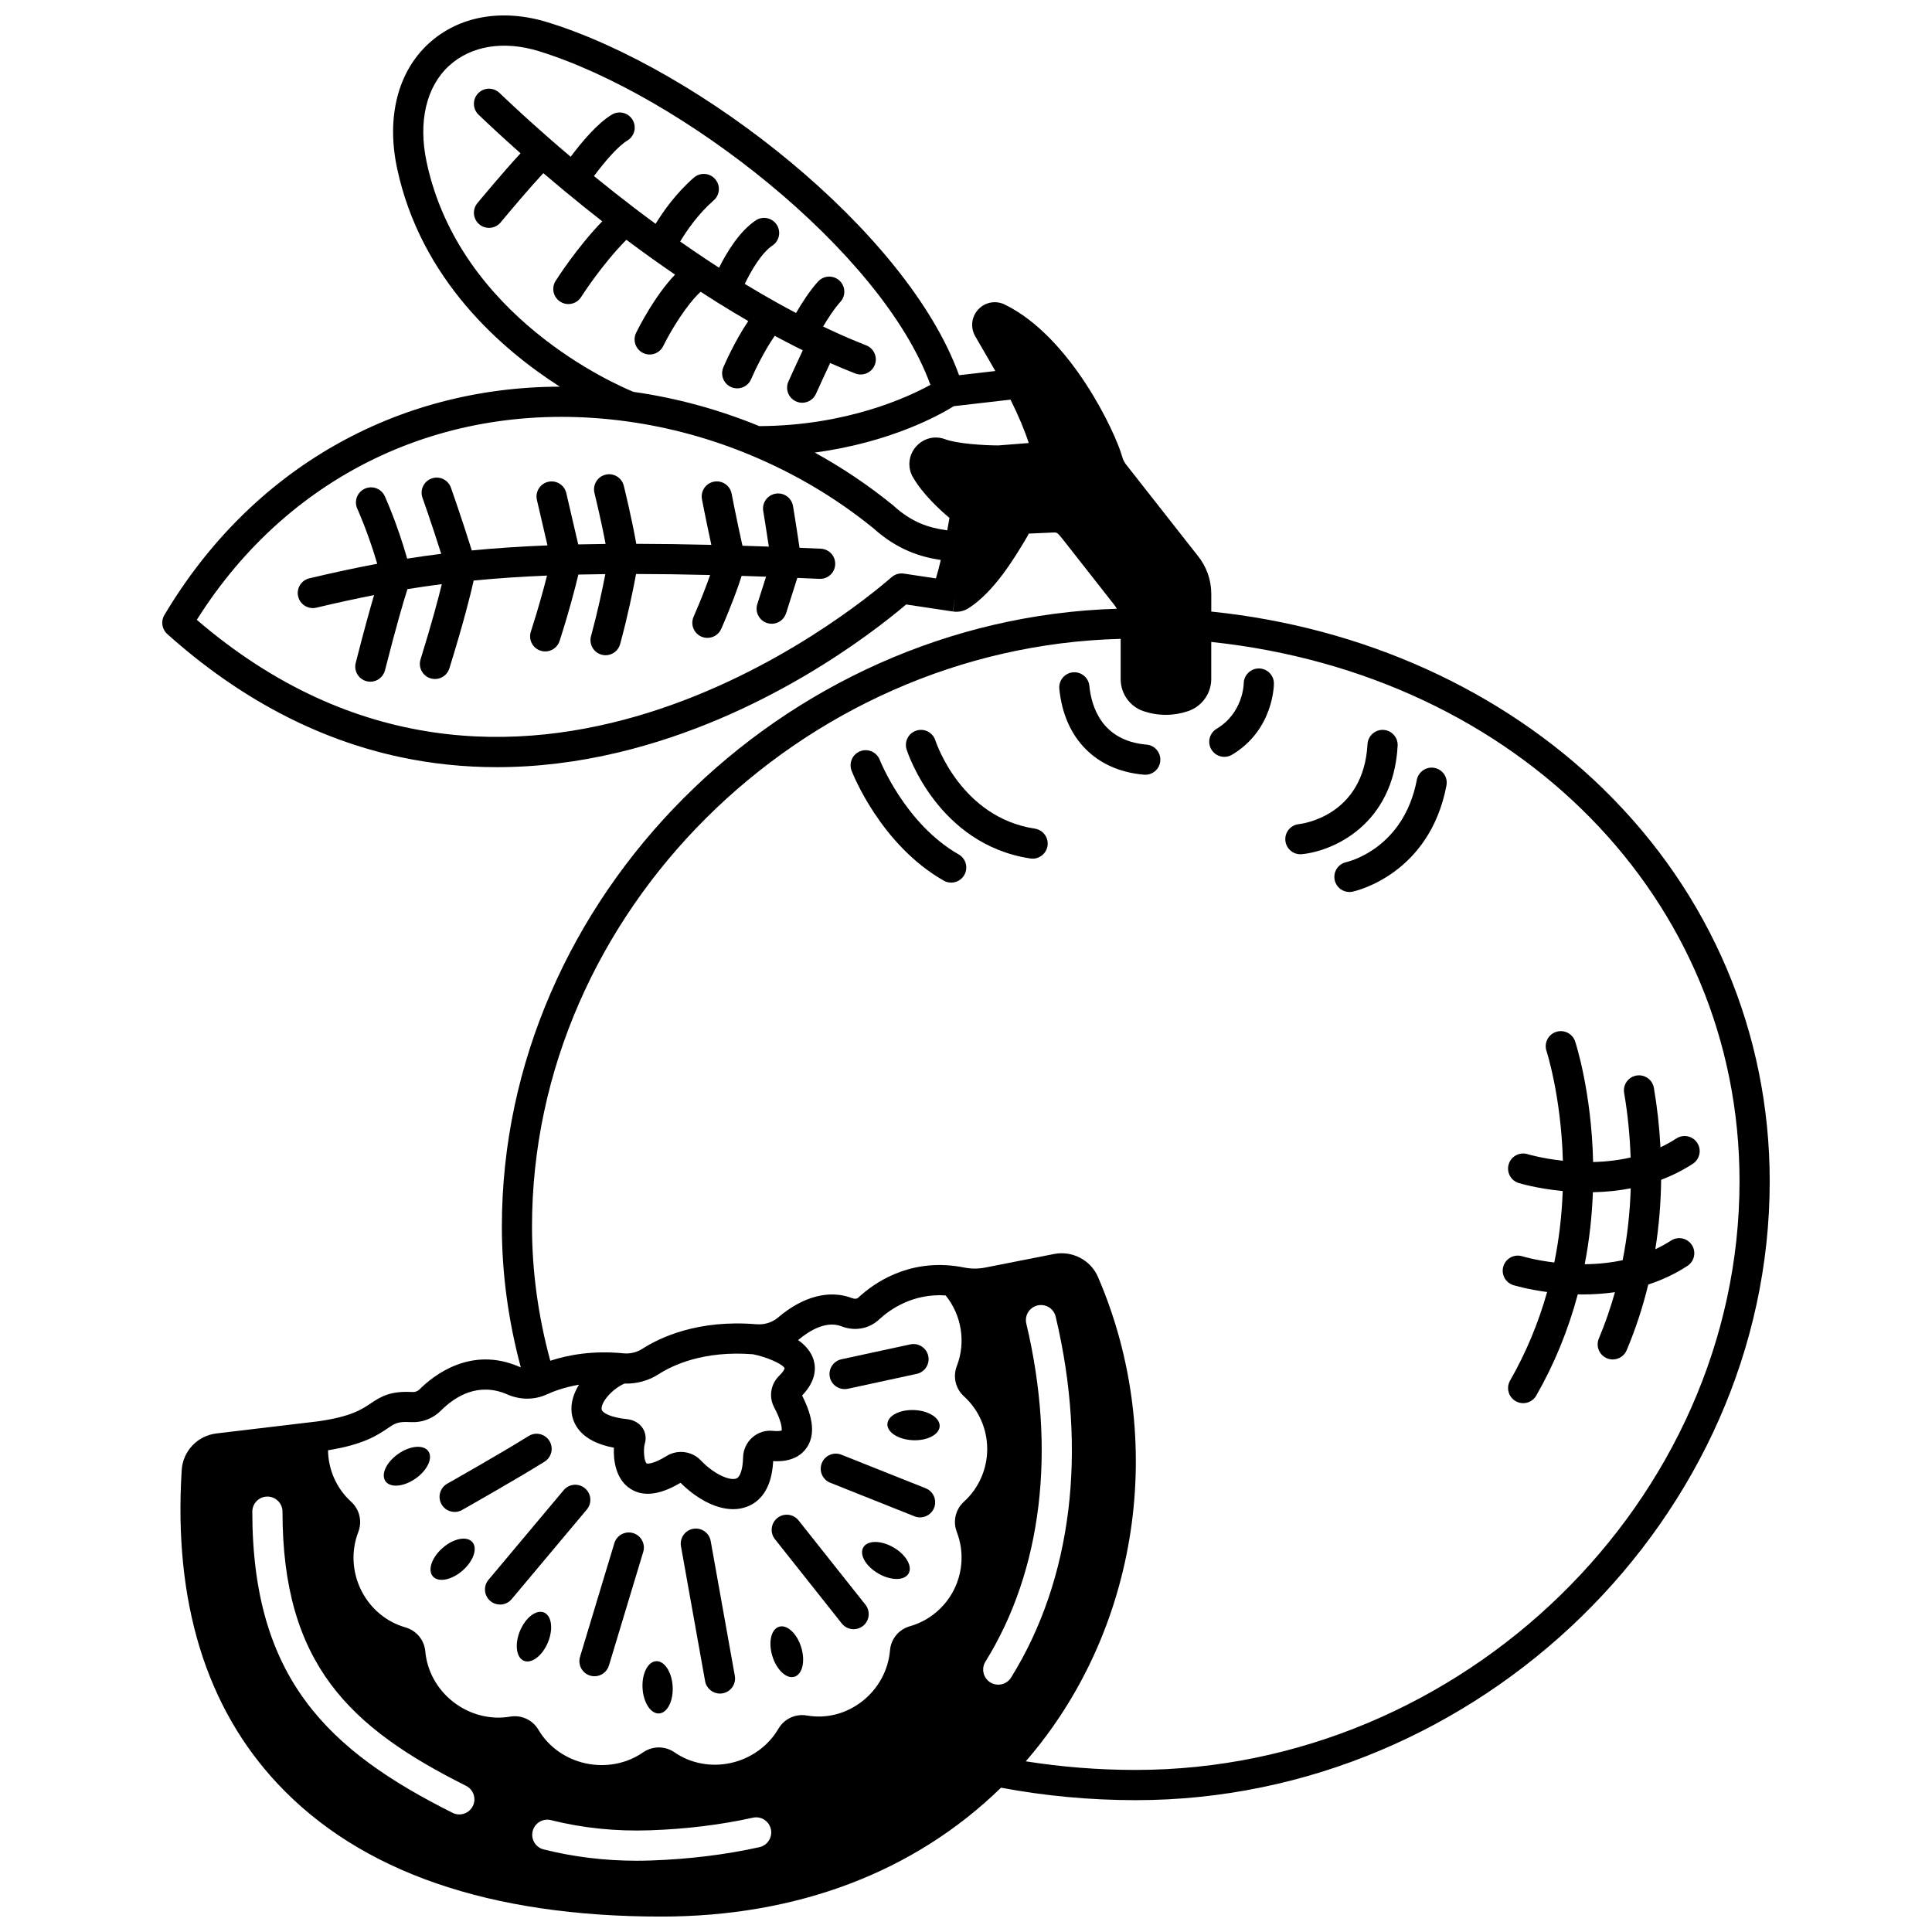 <?xml version="1.0" encoding="UTF-8"?>
<!-- Uploaded to: ICON Repo, www.iconrepo.com, Generator: ICON Repo Mixer Tools -->
<svg width="800px" height="800px" version="1.1" viewBox="144 144 512 512" xmlns="http://www.w3.org/2000/svg">
 <defs>
  <clipPath id="a">
   <path d="m186 148.09h427v503.81h-427z"/>
  </clipPath>
 </defs>
 <path d="m386.26 517.68c-3.832-0.16-7 1.5-7.09 3.711-0.09 2.199 2.93 4.121 6.762 4.281 3.82 0.16 7-1.5 7.09-3.711 0.09-2.211-2.941-4.129-6.762-4.281z"/>
 <path d="m380.78 554.08c-3.32-1.922-6.898-1.922-8 0-1.109 1.91 0.68 5.012 4 6.93 3.309 1.91 6.898 1.91 8 0 1.109-1.922-0.688-5.019-4-6.93z"/>
 <path d="m350.47 575.1c-2.121 0.648-2.91 4.148-1.781 7.801 1.129 3.66 3.75 6.102 5.859 5.449 2.109-0.648 2.91-4.148 1.781-7.801-1.129-3.66-3.75-6.098-5.859-5.449z"/>
 <path d="m317.89 584.23c-2.211 0.121-3.82 3.32-3.609 7.141 0.211 3.832 2.172 6.832 4.371 6.711 2.211-0.129 3.82-3.32 3.609-7.148-0.211-3.82-2.172-6.82-4.371-6.703z"/>
 <path d="m288.17 571.33c-2.039-0.852-4.879 1.32-6.359 4.852-1.469 3.539-1.012 7.09 1.02 7.941 2.039 0.852 4.891-1.32 6.371-4.859 1.469-3.535 1.008-7.086-1.031-7.934z"/>
 <path d="m261.32 554.2c-2.891 2.512-4.051 5.898-2.602 7.559 1.449 1.672 4.961 0.988 7.852-1.531 2.891-2.512 4.059-5.898 2.609-7.559-1.449-1.672-4.969-0.992-7.859 1.531z"/>
 <path d="m249.54 529.29c-3.141 2.191-4.66 5.43-3.391 7.238 1.262 1.82 4.832 1.512 7.969-0.691 3.141-2.191 4.66-5.43 3.398-7.238-1.266-1.809-4.836-1.508-7.977 0.691z"/>
 <path d="m264.49 544.68c0.664 0 1.344-0.168 1.965-0.52 0.59-0.332 14.523-8.207 21.867-12.812 1.871-1.176 2.438-3.644 1.266-5.516-1.176-1.871-3.644-2.438-5.516-1.262-7.188 4.508-21.41 12.547-21.551 12.625-1.926 1.086-2.602 3.527-1.516 5.449 0.734 1.305 2.09 2.035 3.484 2.035z"/>
 <path d="m299.02 538.41c-1.691-1.418-4.215-1.199-5.637 0.496l-19.922 23.75c-1.422 1.691-1.199 4.215 0.492 5.637 0.75 0.629 1.66 0.934 2.566 0.934 1.141 0 2.273-0.484 3.066-1.43l19.922-23.75c1.426-1.691 1.207-4.215-0.488-5.637z"/>
 <path d="m332.34 552.38c-0.391-2.176-2.477-3.621-4.641-3.234-2.176 0.391-3.621 2.469-3.234 4.641l6.391 35.73c0.348 1.938 2.031 3.297 3.934 3.297 0.234 0 0.473-0.02 0.711-0.062 2.176-0.391 3.621-2.469 3.234-4.641z"/>
 <path d="m367.82 512.13c0.281 0 0.562-0.031 0.852-0.09l18.262-3.949c2.16-0.469 3.531-2.598 3.062-4.754-0.469-2.16-2.602-3.531-4.754-3.062l-18.262 3.949c-2.16 0.469-3.531 2.598-3.062 4.754 0.402 1.867 2.059 3.152 3.902 3.152z"/>
 <path d="m389.31 538.41-22.332-8.898c-2.051-0.816-4.379 0.184-5.195 2.234-0.816 2.051 0.184 4.379 2.234 5.195l22.332 8.898c0.484 0.191 0.984 0.285 1.48 0.285 1.59 0 3.094-0.953 3.719-2.519 0.816-2.051-0.184-4.379-2.238-5.195z"/>
 <path d="m355.63 546.93c-1.371-1.73-3.891-2.023-5.617-0.648-1.73 1.371-2.019 3.891-0.648 5.621l17.719 22.34c0.789 0.996 1.957 1.516 3.137 1.516 0.871 0 1.746-0.281 2.481-0.867 1.73-1.371 2.019-3.891 0.648-5.621z"/>
 <path d="m311.79 550.29c-2.113-0.641-4.348 0.559-4.984 2.672l-9.09 30.109c-0.641 2.113 0.559 4.348 2.672 4.984 0.387 0.117 0.773 0.172 1.156 0.172 1.719 0 3.305-1.117 3.828-2.844l9.09-30.109c0.641-2.113-0.559-4.348-2.672-4.984z"/>
 <g clip-path="url(#a)">
  <path d="m568.94 353.12c-26.949-26.293-63.742-42.922-103.94-47.047v-4.707c0-3.707-1.297-7.316-3.644-10.164l-18.82-23.957c-0.535-0.648-0.922-1.395-1.148-2.234-1.785-6.414-13.621-31.773-31.148-40.316-2.359-1.145-5.156-0.633-6.961 1.277-1.812 1.918-2.164 4.75-0.879 7.055 0.562 1.008 1.281 2.238 2.106 3.644 0.98 1.676 2.094 3.586 3.262 5.652l-9.609 1.109c-13.797-38.238-68.895-81.172-109.02-93.523-12.07-3.719-23.562-1.672-31.523 5.613-8.207 7.512-11.262 19.574-8.379 33.094 6.277 29.414 27.633 47.949 43.121 57.852-43.531 0.117-81.82 21.902-104.8 60.531-0.977 1.645-0.656 3.75 0.77 5.023 18.891 16.926 39.645 27.898 61.684 32.605 8.363 1.785 16.934 2.68 25.66 2.68 10.598 0 21.426-1.316 32.395-3.949 37.816-9.078 66.34-30.93 76.078-39.168l12.23 1.84 0.121 0.02 0.656-3.945-0.613 3.949c1.445 0.223 2.922-0.094 4.148-0.883 6.812-4.359 12.211-13.391 15.109-18.242 0.355-0.598 0.664-1.113 0.84-1.523l6.434-0.281c1.113-0.051 1.113-0.047 2.867 2.156l13.328 16.98c0.27 0.336 0.504 0.691 0.715 1.062-88.852 2.703-162.98 76.574-162.98 163.73 0 12.383 1.691 24.902 5.012 37.289-0.113-0.039-0.227-0.062-0.336-0.109-12.887-5.644-22.836 2.305-26.516 5.984-0.473 0.469-1.141 0.727-1.844 0.688-5.676-0.328-8.18 1.051-11.109 3.027-2.309 1.562-5.184 3.504-13.973 4.742l-26.887 3.203c-5.019 0.602-8.891 4.688-9.195 9.715-2.172 34.887 6.41 62.883 25.508 83.207 21.895 23.301 56.066 35.113 101.57 35.113 36.055 0 67.129-11.805 90.043-34.156 11.637 2.184 23.637 3.305 35.719 3.305 91.066 0 168-75.105 168-164 0.008-39.301-15.641-76.211-44.055-103.93zm-311.88-166.17c-2.277-10.672-0.105-19.977 5.953-25.523 5.812-5.32 14.48-6.731 23.766-3.871 37.512 11.547 90.902 52.949 103.79 88.43-5.992 3.297-22.215 10.832-45.344 10.941-10.742-4.406-21.949-7.461-33.34-9.078-4.562-1.855-46.059-19.797-54.828-60.898zm134.98 110.34-8.52-1.281c-1.16-0.176-2.34 0.168-3.223 0.938-10.117 8.809-100.45 83.227-184.14 11.312 24.836-39.418 67.238-59.035 114.07-52.574 11.188 1.543 22.199 4.555 32.73 8.953 11.754 4.887 22.684 11.391 32.48 19.336 6.461 5.836 12.684 7.648 17.883 8.43-0.449 1.887-0.898 3.582-1.289 4.887zm16.52-35.246c-3.867-0.012-10.969-0.461-14.105-1.648-2.793-1.043-5.852-0.234-7.789 2.062-1.938 2.305-2.219 5.461-0.711 8.039 2.625 4.5 7.121 8.629 9.66 10.762-0.156 0.984-0.355 2.098-0.582 3.293-5.027-0.703-9.367-2.106-14.293-6.578-0.055-0.051-0.109-0.098-0.168-0.145-6.449-5.234-13.363-9.883-20.656-13.895 20.328-2.711 33.414-10.145 36.852-12.293l15.027-1.734c2.141 4.309 3.746 8.121 4.832 11.5zm-139.26 360.59c-0.699 1.398-2.113 2.211-3.578 2.211-0.602 0-1.215-0.137-1.789-0.426-32.766-16.41-53.07-35.484-53.07-79.809 0-2.211 1.793-4 4-4 2.211 0 4 1.793 4 4 0 40.387 17.84 57.223 48.652 72.656 1.973 0.988 2.773 3.394 1.785 5.367zm75.949 10.887c-8.953 1.988-18.59 3.172-28.637 3.523-1.293 0.047-2.582 0.07-3.863 0.07-8.461 0-16.746-1.004-24.68-3-2.144-0.539-3.441-2.711-2.906-4.856 0.539-2.141 2.711-3.441 4.856-2.906 8.402 2.109 17.258 3.016 26.312 2.691 9.566-0.332 18.711-1.457 27.188-3.336 2.16-0.48 4.293 0.883 4.773 3.039 0.473 2.156-0.887 4.293-3.043 4.773zm52.316-83.512c1.906 4.918 1.641 10.469-0.73 15.227-2.367 4.75-6.625 8.293-11.68 9.727-2.973 0.844-5.055 3.375-5.297 6.426-0.457 5.301-3.168 10.23-7.434 13.523-4.242 3.277-9.422 4.602-14.57 3.719-3.023-0.531-5.996 0.84-7.574 3.512-2.676 4.578-7.262 7.879-12.582 9.059-5.234 1.16-10.676 0.137-14.941-2.816-2.527-1.734-5.793-1.734-8.336 0.012-4.356 3.019-9.926 4.078-15.277 2.898-5.273-1.16-9.809-4.391-12.441-8.871-1.566-2.648-4.531-4.019-7.543-3.496-5.195 0.883-10.648-0.516-14.965-3.844-4.293-3.309-7.019-8.199-7.481-13.414-0.266-3.047-2.34-5.559-5.293-6.402-5.035-1.434-9.301-5.008-11.691-9.809-2.418-4.852-2.707-10.477-0.793-15.43 1.102-2.844 0.359-6.008-1.898-8.066-3.859-3.508-6.031-8.445-6.113-13.625 9.453-1.535 13.078-3.981 15.758-5.793 1.73-1.172 2.527-1.711 4.894-1.711 0.379 0 0.793 0.016 1.262 0.039 2.969 0.176 5.875-0.918 7.969-3.016 3.82-3.824 9.988-7.672 17.645-4.316 3.375 1.48 7.16 1.488 10.398 0.012 1.812-0.832 4.738-1.934 8.582-2.594-1.453 2.344-2.25 4.926-1.941 7.453 0.348 2.84 2.312 7.586 11.195 9.246-0.176 3.438 0.547 7.973 3.797 10.48 3.43 2.648 8.098 2.246 13.863-1.188 3.562 3.59 8.84 6.996 13.938 6.996 1.27 0 2.523-0.211 3.742-0.684 2.945-1.141 6.473-4.164 6.867-12.051 5.106 0.305 7.648-1.746 8.895-3.578 2.219-3.269 1.816-7.801-1.23-13.812 3.695-3.844 3.711-7.246 3.043-9.457-0.66-2.191-2.219-3.894-4.098-5.231 3.035-2.555 7.457-5.211 11.508-3.644 3.473 1.352 7.262 0.68 9.887-1.758 2.922-2.715 8.988-7.008 17.699-6.434 4.231 5.234 5.41 12.422 2.969 18.699-1.105 2.856-0.352 6.023 1.91 8.066 3.898 3.543 6.137 8.621 6.137 13.934s-2.234 10.391-6.129 13.926c-2.273 2.062-3.027 5.231-1.918 8.086zm-48.43-33.105c2.121 4.012 2.086 5.75 2.023 6.188-0.246 0.09-0.922 0.254-2.316 0.102-1.973-0.211-3.957 0.422-5.457 1.734-1.52 1.336-2.418 3.262-2.461 5.289-0.062 3.051-0.75 5.195-1.789 5.602-1.711 0.656-5.894-1.105-9.395-4.785-2.34-2.473-6.144-2.981-9.07-1.191-3.449 2.137-5.051 2.106-5.293 1.98-0.699-0.477-0.93-3.824-0.5-5.211 0.438-1.418 0.23-2.93-0.57-4.144-0.867-1.316-2.352-2.184-4.106-2.375-4.481-0.457-6.648-1.688-6.766-2.641-0.219-1.781 2.652-5.269 6.043-6.789 3.195 0.105 6.375-0.754 9.059-2.481 3.762-2.426 12.004-6.312 25-5.289 3.727 0.73 8 2.648 8.395 3.727 0 0.008-0.09 0.652-1.441 1.969-2.254 2.227-2.797 5.562-1.355 8.316zm59.414 73.551c-0.723 0-1.449-0.195-2.106-0.602-1.879-1.164-2.453-3.633-1.289-5.508 14.984-24.129 18.828-55.941 10.828-89.574-0.512-2.148 0.816-4.305 2.965-4.816 2.156-0.508 4.305 0.816 4.816 2.965 8.5 35.727 4.305 69.695-11.812 95.648-0.758 1.215-2.066 1.887-3.402 1.887zm36.445 22.598c-9.832 0-19.605-0.777-29.152-2.285 29.949-34.539 37.75-85.164 19.133-128.37-1.926-4.461-6.805-7.019-11.617-6.082l-18.27 3.602c-1.805 0.359-3.727 0.355-5.551-0.008-0.828-0.168-1.66-0.305-2.473-0.406-12.719-1.602-21.512 4.562-25.613 8.379-0.426 0.395-1.07 0.348-1.551 0.16-6.074-2.344-13.078-0.523-19.703 5.109-1.57 1.332-3.633 1.965-5.805 1.785-15.461-1.281-25.551 3.539-30.184 6.523-1.469 0.941-3.234 1.359-5.004 1.184-8.008-0.789-14.547 0.387-19.375 1.969-3.207-11.824-4.84-23.766-4.84-35.559 0-83.152 71.031-153.6 156-155.75v10.66c0 3.863 2.426 7.277 6.047 8.5 1.938 0.652 3.926 0.977 5.914 0.977 1.973 0 3.941-0.32 5.856-0.965 3.703-1.238 6.188-4.68 6.188-8.555v-9.801c81.391 8.652 140 68.16 140 142.93-0.004 84.566-73.277 156-160.01 156z"/>
 </g>
 <path d="m361.53 289.41c-1.922-0.09-3.797-0.164-5.648-0.238-0.852-5.844-1.719-11.008-1.727-11.066-0.367-2.18-2.438-3.652-4.609-3.281-2.18 0.367-3.648 2.43-3.281 4.609 0.008 0.055 0.723 4.305 1.484 9.426-2.387-0.09-4.723-0.168-6.988-0.234-1.48-6.578-2.859-13.727-2.875-13.809-0.418-2.168-2.519-3.59-4.684-3.172-2.172 0.418-3.59 2.516-3.172 4.684 0.059 0.309 1.168 6.062 2.484 12.066-7.043-0.176-13.621-0.266-19.891-0.277-1.281-7.188-3.219-15.02-3.316-15.402-0.531-2.144-2.703-3.453-4.848-2.918-2.144 0.531-3.449 2.703-2.918 4.848 0.02 0.086 1.715 6.934 2.949 13.504-2.484 0.023-4.91 0.066-7.254 0.121-1.719-7.445-3.16-13.602-3.16-13.602-0.504-2.152-2.652-3.481-4.805-2.984-2.152 0.504-3.488 2.656-2.984 4.805 0 0.004 1.246 5.324 2.801 12.043-7.133 0.289-13.762 0.73-20.055 1.34-2.879-9.184-5.504-16.566-5.535-16.648-0.742-2.082-3.031-3.164-5.109-2.426-2.082 0.742-3.168 3.031-2.426 5.109 0.027 0.074 2.328 6.539 4.965 14.859-3.062 0.383-6.055 0.805-9.02 1.273-2.691-9.434-5.797-16.242-5.945-16.562-0.922-2.008-3.297-2.883-5.305-1.961-2.008 0.922-2.887 3.297-1.965 5.305 0.031 0.07 2.809 6.172 5.281 14.586-5.602 1.047-11.422 2.293-17.992 3.852-2.148 0.512-3.477 2.668-2.969 4.816 0.438 1.84 2.078 3.074 3.891 3.074 0.305 0 0.617-0.035 0.93-0.109 5.539-1.316 10.527-2.402 15.301-3.332-1.113 3.769-2.699 9.469-4.863 17.961-0.547 2.141 0.746 4.316 2.891 4.863 0.332 0.086 0.664 0.125 0.988 0.125 1.785 0 3.414-1.203 3.875-3.016 3.176-12.477 5.043-18.695 5.957-21.516 2.992-0.488 6.016-0.926 9.105-1.32-0.961 3.949-2.668 10.348-5.641 19.957-0.652 2.109 0.527 4.352 2.641 5.004 0.395 0.121 0.793 0.18 1.184 0.18 1.707 0 3.289-1.102 3.82-2.816 3.824-12.359 5.625-19.602 6.434-23.277 6.098-0.598 12.523-1.031 19.445-1.32-0.891 3.519-2.297 8.691-4.293 14.875-0.676 2.102 0.477 4.356 2.582 5.035 0.406 0.133 0.82 0.195 1.227 0.195 1.688 0 3.262-1.078 3.809-2.773 2.516-7.801 4.137-14.074 4.981-17.602 2.309-0.059 4.695-0.098 7.144-0.121-0.773 4.008-2.047 10.023-3.793 16.449-0.578 2.133 0.68 4.332 2.809 4.91 0.352 0.098 0.703 0.141 1.051 0.141 1.762 0 3.375-1.172 3.856-2.949 2.051-7.531 3.465-14.52 4.223-18.582 6.188 0.008 12.672 0.098 19.625 0.27-0.887 2.559-2.269 6.207-4.383 11.066-0.883 2.027 0.047 4.383 2.074 5.262 0.52 0.227 1.062 0.332 1.594 0.332 1.543 0 3.016-0.898 3.672-2.406 2.902-6.68 4.527-11.262 5.398-14.023 2.098 0.062 4.262 0.137 6.469 0.219-0.602 1.914-1.375 4.352-2.312 7.242-0.68 2.102 0.477 4.356 2.578 5.035 0.406 0.133 0.82 0.195 1.23 0.195 1.688 0 3.258-1.078 3.805-2.769 1.32-4.09 2.324-7.269 2.981-9.383 1.922 0.078 3.867 0.156 5.859 0.246 2.234 0.102 4.078-1.605 4.18-3.812 0.109-2.199-1.598-4.07-3.805-4.172z"/>
 <path d="m322.89 216.78c-5.457 5.699-9.73 14.219-10.309 15.406-0.973 1.984-0.152 4.379 1.828 5.352 0.566 0.277 1.168 0.41 1.758 0.41 1.477 0 2.898-0.82 3.594-2.238 2.035-4.144 6.199-10.996 9.918-14.391 1.453 0.945 2.957 1.906 4.508 2.883 2.684 1.68 5.398 3.309 8.113 4.879-3.738 5.539-6.473 11.949-6.613 12.285-0.859 2.035 0.094 4.383 2.129 5.242 0.508 0.215 1.035 0.316 1.555 0.316 1.559 0 3.043-0.918 3.688-2.441 0.871-2.059 3.406-7.402 6.262-11.484 1.797 0.969 3.617 1.926 5.469 2.859 0.645 0.324 1.301 0.645 1.961 0.969-1.605 3.379-3.504 7.59-3.805 8.262-0.906 2.016-0.008 4.383 2.008 5.289 0.531 0.238 1.09 0.352 1.641 0.352 1.527 0 2.984-0.879 3.648-2.359 1.031-2.293 2.562-5.637 3.762-8.168 2.262 1 4.488 1.934 6.644 2.773 0.48 0.188 0.969 0.273 1.453 0.273 1.602 0 3.109-0.965 3.727-2.547 0.805-2.059-0.215-4.379-2.269-5.18-3.117-1.219-6.391-2.625-9.734-4.184-0.582-0.27-1.133-0.531-1.691-0.801 1.309-2.215 3-4.816 4.566-6.527 1.492-1.629 1.387-4.156-0.242-5.652-1.629-1.492-4.156-1.387-5.652 0.242-2.215 2.41-4.363 5.797-5.844 8.344-1.617-0.848-3.215-1.707-4.769-2.574-2.934-1.629-5.887-3.352-8.82-5.133 1.672-3.469 4.426-8.219 7.34-10.168 1.836-1.227 2.328-3.711 1.102-5.547-1.23-1.836-3.715-2.332-5.551-1.102-4.328 2.894-7.711 8.527-9.711 12.531-0.965-0.625-1.91-1.242-2.82-1.844-2.438-1.613-4.945-3.32-7.481-5.102 1.723-2.863 4.766-7.312 8.883-10.895 1.668-1.449 1.84-3.977 0.391-5.644-1.449-1.664-3.977-1.84-5.644-0.391-4.652 4.051-8.07 8.875-10.145 12.246-1.82-1.34-3.676-2.723-5.602-4.191-0.012-0.008-0.02-0.016-0.027-0.023-0.004-0.004-0.008-0.004-0.012-0.008-3.488-2.66-7.074-5.492-10.688-8.434 2.664-3.598 6.301-7.891 8.855-9.426 1.895-1.137 2.508-3.594 1.371-5.488-1.137-1.895-3.594-2.508-5.488-1.371-3.941 2.363-8.23 7.574-10.91 11.168-8.273-6.992-14.742-12.969-18.879-16.93-1.598-1.527-4.129-1.473-5.656 0.125-1.527 1.598-1.473 4.129 0.125 5.656 2.75 2.633 6.512 6.141 11.125 10.23-4.641 5-11.098 12.797-11.441 13.211-1.406 1.703-1.172 4.223 0.531 5.633 0.746 0.617 1.648 0.918 2.547 0.918 1.148 0 2.293-0.492 3.086-1.449 2.238-2.703 7.672-9.148 11.312-13.055 1.734 1.484 3.555 3.019 5.457 4.594 3.414 2.828 6.812 5.562 10.156 8.172-6.848 7.102-12.105 15.395-12.359 15.797-1.18 1.867-0.617 4.336 1.25 5.516 0.66 0.418 1.398 0.617 2.129 0.617 1.328 0 2.629-0.66 3.387-1.867 0.059-0.094 5.426-8.543 11.992-15.168 2.289 1.715 4.5 3.336 6.695 4.902 2.09 1.484 4.156 2.93 6.199 4.328z"/>
 <path d="m418.25 363.6c-19.457-2.953-26.098-22.555-26.375-23.41-0.68-2.098-2.934-3.25-5.027-2.574-2.106 0.676-3.262 2.93-2.582 5.031 0.328 1.023 8.359 25.152 32.789 28.859 0.203 0.031 0.406 0.047 0.605 0.047 1.945 0 3.648-1.418 3.949-3.398 0.324-2.184-1.176-4.223-3.359-4.555z"/>
 <path d="m398.06 370.43c-14.18-8.094-20.824-24.832-20.914-25.059-0.797-2.059-3.109-3.09-5.168-2.293-2.062 0.793-3.09 3.109-2.297 5.168 0.309 0.797 7.688 19.582 24.41 29.129 0.625 0.355 1.309 0.527 1.98 0.527 1.391 0 2.738-0.727 3.477-2.019 1.098-1.914 0.43-4.359-1.488-5.453z"/>
 <path d="m514.39 341.64c0.121-2.207-1.57-4.09-3.777-4.211-2.18-0.113-4.09 1.57-4.211 3.777-1.039 19.109-17.418 21.113-18.184 21.199-2.191 0.219-3.793 2.168-3.582 4.363 0.199 2.07 1.938 3.617 3.977 3.617 0.129 0 0.258-0.008 0.387-0.02 8.285-0.797 24.254-7.824 25.391-28.727z"/>
 <path d="m524.15 347.5c-2.168-0.414-4.266 1.012-4.68 3.18-3.461 18.145-18.051 21.652-18.707 21.801-2.148 0.469-3.519 2.586-3.059 4.742 0.398 1.879 2.062 3.168 3.906 3.168 0.277 0 0.559-0.027 0.84-0.09 0.828-0.176 20.391-4.606 24.875-28.125 0.422-2.164-1.004-4.262-3.176-4.676z"/>
 <path d="m447.84 341.33c-11.949-1.02-14.621-10.191-15.148-15.566-0.219-2.199-2.176-3.797-4.371-3.59-2.199 0.219-3.805 2.176-3.59 4.375 1.297 13.16 9.68 21.664 22.43 22.754 0.117 0.012 0.23 0.016 0.348 0.016 2.055 0 3.805-1.574 3.981-3.66 0.184-2.203-1.445-4.141-3.648-4.328z"/>
 <path d="m477.63 321.15h-0.031c-2.184 0-3.965 1.77-4 3.953-0.004 0.32-0.199 7.859-7.191 12.035-1.895 1.133-2.516 3.59-1.383 5.484 0.75 1.254 2.074 1.949 3.438 1.949 0.699 0 1.406-0.184 2.047-0.566 10.961-6.551 11.09-18.375 11.09-18.875 0.004-2.195-1.77-3.965-3.969-3.981z"/>
 <path d="m592.62 452.41c1.852-1.207 2.371-3.688 1.164-5.535-1.207-1.852-3.684-2.375-5.535-1.164-1.324 0.863-2.734 1.641-4.207 2.336-0.277-5.293-0.855-10.57-1.746-15.75-0.375-2.176-2.441-3.637-4.617-3.266-2.176 0.375-3.641 2.441-3.266 4.617 0.965 5.613 1.523 11.352 1.719 17.098-3.125 0.719-6.449 1.121-9.941 1.203-0.426-18.594-4.57-31.371-4.758-31.941-0.691-2.098-2.957-3.234-5.051-2.547-2.098 0.691-3.238 2.953-2.547 5.051 0.043 0.129 3.871 11.945 4.344 29.098-5.539-0.598-9.305-1.73-9.352-1.742-2.113-0.648-4.348 0.535-4.996 2.644-0.652 2.109 0.531 4.352 2.644 5 0.23 0.07 4.887 1.48 11.664 2.133-0.238 6.469-0.984 12.809-2.234 18.934-5-0.605-8.363-1.609-8.488-1.648-2.113-0.652-4.348 0.527-5.004 2.637-0.652 2.109 0.523 4.352 2.637 5.004 0.184 0.059 3.66 1.117 8.953 1.828-2.332 8.266-5.617 16.141-9.816 23.461-1.102 1.918-0.438 4.359 1.48 5.461 0.629 0.359 1.312 0.531 1.984 0.531 1.387 0 2.734-0.723 3.473-2.012 4.789-8.348 8.477-17.363 11.004-26.824 0.434 0.008 0.867 0.023 1.297 0.023 2.945 0 5.797-0.203 8.555-0.594-1.18 4.188-2.598 8.301-4.269 12.273-0.859 2.035 0.098 4.383 2.133 5.238 0.508 0.215 1.035 0.316 1.551 0.316 1.562 0 3.043-0.918 3.688-2.445 2.359-5.602 4.281-11.449 5.719-17.41 3.754-1.23 7.246-2.883 10.398-4.949 1.848-1.211 2.363-3.691 1.152-5.539-1.211-1.848-3.688-2.363-5.539-1.152-1.305 0.855-2.695 1.605-4.141 2.289 0.961-6.023 1.473-12.184 1.547-18.41 3-1.141 5.816-2.559 8.402-4.246zm-18.602 25.555c-3.168 0.676-6.527 1.035-10.055 1.07 1.199-6.195 1.93-12.582 2.172-19.082 3.477-0.07 6.828-0.414 10.027-1.035-0.199 6.473-0.914 12.848-2.144 19.047z"/>
</svg>